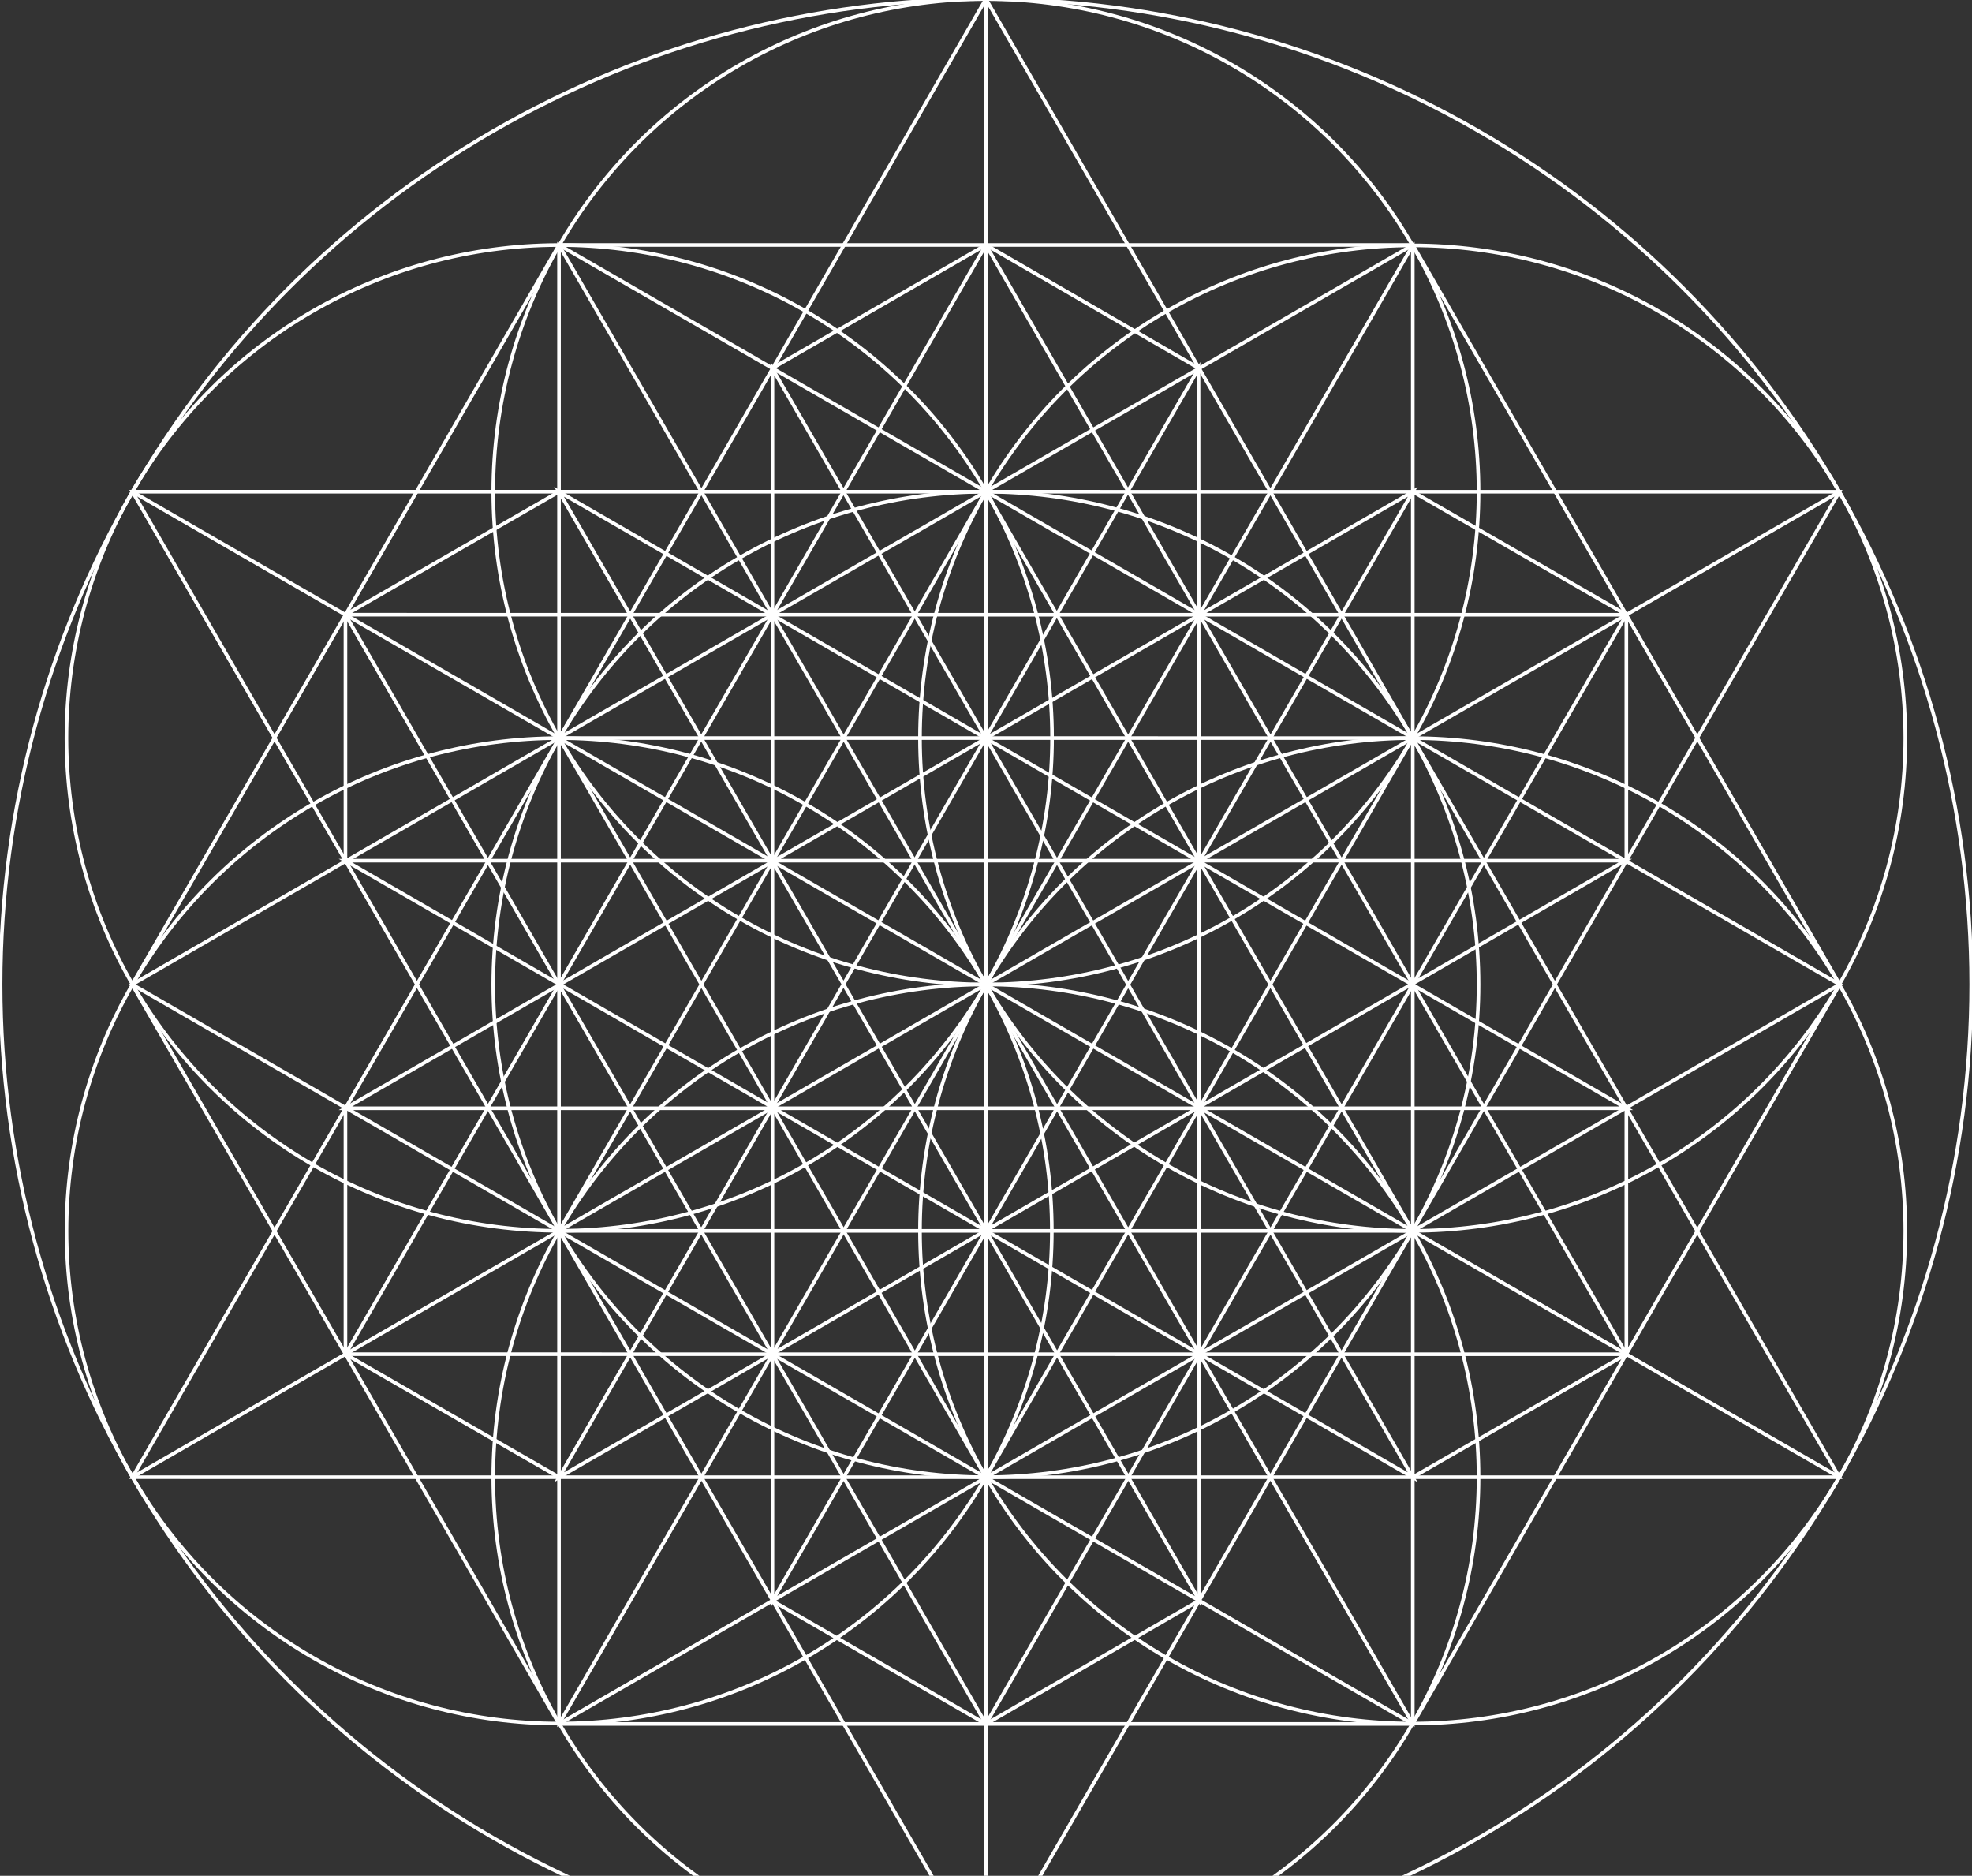 <svg xmlns="http://www.w3.org/2000/svg" xmlns:xlink="http://www.w3.org/1999/xlink" width="818" height="778" viewBox="0 0 818 778">
  <rect x="0" y="0" width="818" height="778" fill="#333333" stroke="none"/>
  <defs>
    <clipPath id="clip-path">
      <rect id="長方形_2589" data-name="長方形 2589" width="818" height="778" transform="translate(-19369 -18346)" fill="#fff" stroke="#707070" stroke-width="1"/>
    </clipPath>
  </defs>
  <g id="マスクグループ_22" data-name="マスクグループ 22" transform="translate(19369 18346)" clip-path="url(#clip-path)">
    <g id="グループ_971" data-name="グループ 971" transform="translate(-19361 -18327)">
      <circle id="楕円形_1" data-name="楕円形 1" cx="204.36" cy="204.36" r="204.36" transform="translate(196.602 184.955)" fill="none" stroke="#fff" stroke-miterlimit="10" stroke-width="1.5"/>
      <circle id="楕円形_2" data-name="楕円形 2" cx="204.36" cy="204.36" r="204.36" transform="translate(373.617 287.137)" fill="none" stroke="#fff" stroke-miterlimit="10" stroke-width="1.5"/>
      <circle id="楕円形_3" data-name="楕円形 3" cx="204.36" cy="204.36" r="204.36" transform="translate(196.602 389.314)" fill="none" stroke="#fff" stroke-miterlimit="10" stroke-width="1.5"/>
      <circle id="楕円形_4" data-name="楕円形 4" cx="204.36" cy="204.36" r="204.36" transform="translate(196.602 -19.404)" fill="none" stroke="#fff" stroke-miterlimit="10" stroke-width="1.5"/>
      <circle id="楕円形_5" data-name="楕円形 5" cx="204.36" cy="204.36" r="204.36" transform="translate(373.617 82.777)" fill="none" stroke="#fff" stroke-miterlimit="10" stroke-width="1.5"/>
      <circle id="楕円形_6" data-name="楕円形 6" cx="204.36" cy="204.36" r="204.36" transform="matrix(0.112, -0.994, 0.994, 0.112, -2.035, 467.297)" fill="none" stroke="#fff" stroke-miterlimit="10" stroke-width="1.5"/>
      <circle id="楕円形_7" data-name="楕円形 7" cx="204.36" cy="204.36" r="204.36" transform="translate(19.59 287.137)" fill="none" stroke="#fff" stroke-miterlimit="10" stroke-width="1.5"/>
      <circle id="楕円形_8" data-name="楕円形 8" cx="408.718" cy="408.718" r="408.718" transform="translate(-7.758 -19.404)" fill="none" stroke="#fff" stroke-miterlimit="10" stroke-width="1.5"/>
      <line id="線_1196" data-name="線 1196" y2="817.436" transform="translate(400.961 -19.402)" fill="none" stroke="#fff" stroke-miterlimit="10" stroke-width="1.5"/>
      <line id="線_1197" data-name="線 1197" x2="708.049" y2="408.715" transform="translate(46.938 184.961)" fill="none" stroke="#fff" stroke-miterlimit="10" stroke-width="1.5"/>
      <line id="線_1198" data-name="線 1198" x1="708.049" y2="408.715" transform="translate(46.936 184.961)" fill="none" stroke="#fff" stroke-miterlimit="10" stroke-width="1.5"/>
      <path id="パス_4061" data-name="パス 4061" d="M364.5.708,10.472,613.784l708.049.011Z" transform="translate(36.465 -20.111)" fill="none" stroke="#fff" stroke-miterlimit="10" stroke-width="1.5"/>
      <path id="パス_4062" data-name="パス 4062" d="M364.5,651.6,718.521,38.521,10.472,38.51Z" transform="translate(36.465 146.436)" fill="none" stroke="#fff" stroke-miterlimit="10" stroke-width="1.5"/>
      <path id="パス_4063" data-name="パス 4063" d="M541.68,19.579H187.525L10.448,326.287l177.077,306.7H541.68l177.077-306.7Z" transform="translate(36.359 63.029)" fill="none" stroke="#fff" stroke-miterlimit="10" stroke-width="1.5"/>
      <path id="パス_4064" data-name="パス 4064" d="M220.238,38.51,43.215,345.067l354.046.005Z" transform="translate(180.723 146.436)" fill="none" stroke="#fff" stroke-miterlimit="10" stroke-width="1.5"/>
      <path id="パス_4065" data-name="パス 4065" d="M220.238,363.974,397.261,57.417,43.215,57.412Z" transform="translate(180.723 229.711)" fill="none" stroke="#fff" stroke-miterlimit="10" stroke-width="1.5"/>
      <path id="パス_4066" data-name="パス 4066" d="M292.48,19.579,26.818,479.638l531.324.011Z" transform="translate(108.482 63.029)" fill="none" stroke="#fff" stroke-miterlimit="10" stroke-width="1.5"/>
      <path id="パス_4067" data-name="パス 4067" d="M292.479,508.016,558.141,47.956,26.818,47.946Z" transform="translate(108.48 188.006)" fill="none" stroke="#fff" stroke-miterlimit="10" stroke-width="1.5"/>
      <path id="パス_4068" data-name="パス 4068" d="M43.2,632.99V19.58l531.232,306.7Z" transform="translate(180.68 63.031)" fill="none" stroke="#fff" stroke-miterlimit="10" stroke-width="1.5"/>
      <path id="パス_4069" data-name="パス 4069" d="M541.68,632.99V19.58L10.448,326.282Z" transform="translate(36.359 63.031)" fill="none" stroke="#fff" stroke-miterlimit="10" stroke-width="1.5"/>
      <path id="パス_4070" data-name="パス 4070" d="M26.817,233.113H557.692L115.467,488.823,380.68,29.072l.341,510.782L115.4,80.108l442.744,255.7-531.329-.005,442.739-255.7L203.943,540.054V29.072L469.5,488.834Z" transform="translate(108.48 104.852)" fill="none" stroke="#fff" stroke-miterlimit="10" stroke-width="1.5"/>
      <path id="パス_4071" data-name="パス 4071" d="M26.817,191.518V89.506L115.4,38.513" transform="translate(108.48 146.447)" fill="none" stroke="#fff" stroke-miterlimit="10" stroke-width="1.5"/>
      <path id="パス_4072" data-name="パス 4072" d="M59.619,70.574l88.347-51L236.415,70.8" transform="translate(252.996 62.99)" fill="none" stroke="#fff" stroke-miterlimit="10" stroke-width="1.5"/>
      <path id="パス_4073" data-name="パス 4073" d="M197.3,191.518V89.506L108.719,38.513" transform="translate(469.322 146.447)" fill="none" stroke="#fff" stroke-miterlimit="10" stroke-width="1.5"/>
      <path id="パス_4074" data-name="パス 4074" d="M26.817,85.815V187.827L115.4,238.82" transform="translate(108.48 354.85)" fill="none" stroke="#fff" stroke-miterlimit="10" stroke-width="1.5"/>
      <path id="パス_4075" data-name="パス 4075" d="M59.619,123.812l88.347,51,88.449-51.231" transform="translate(252.996 521.254)" fill="none" stroke="#fff" stroke-miterlimit="10" stroke-width="1.5"/>
      <path id="パス_4076" data-name="パス 4076" d="M197.3,85.815V187.827L108.719,238.82" transform="translate(469.322 354.85)" fill="none" stroke="#fff" stroke-miterlimit="10" stroke-width="1.5"/>
      <line id="線_1199" data-name="線 1199" y1="613.075" x2="354.03" transform="translate(223.949 82.781)" fill="none" stroke="#fff" stroke-miterlimit="10" stroke-width="1.5"/>
      <line id="線_1200" data-name="線 1200" x1="354.03" y1="613.075" transform="translate(223.945 82.781)" fill="none" stroke="#fff" stroke-miterlimit="10" stroke-width="1.5"/>
    </g>
  </g>
</svg>
